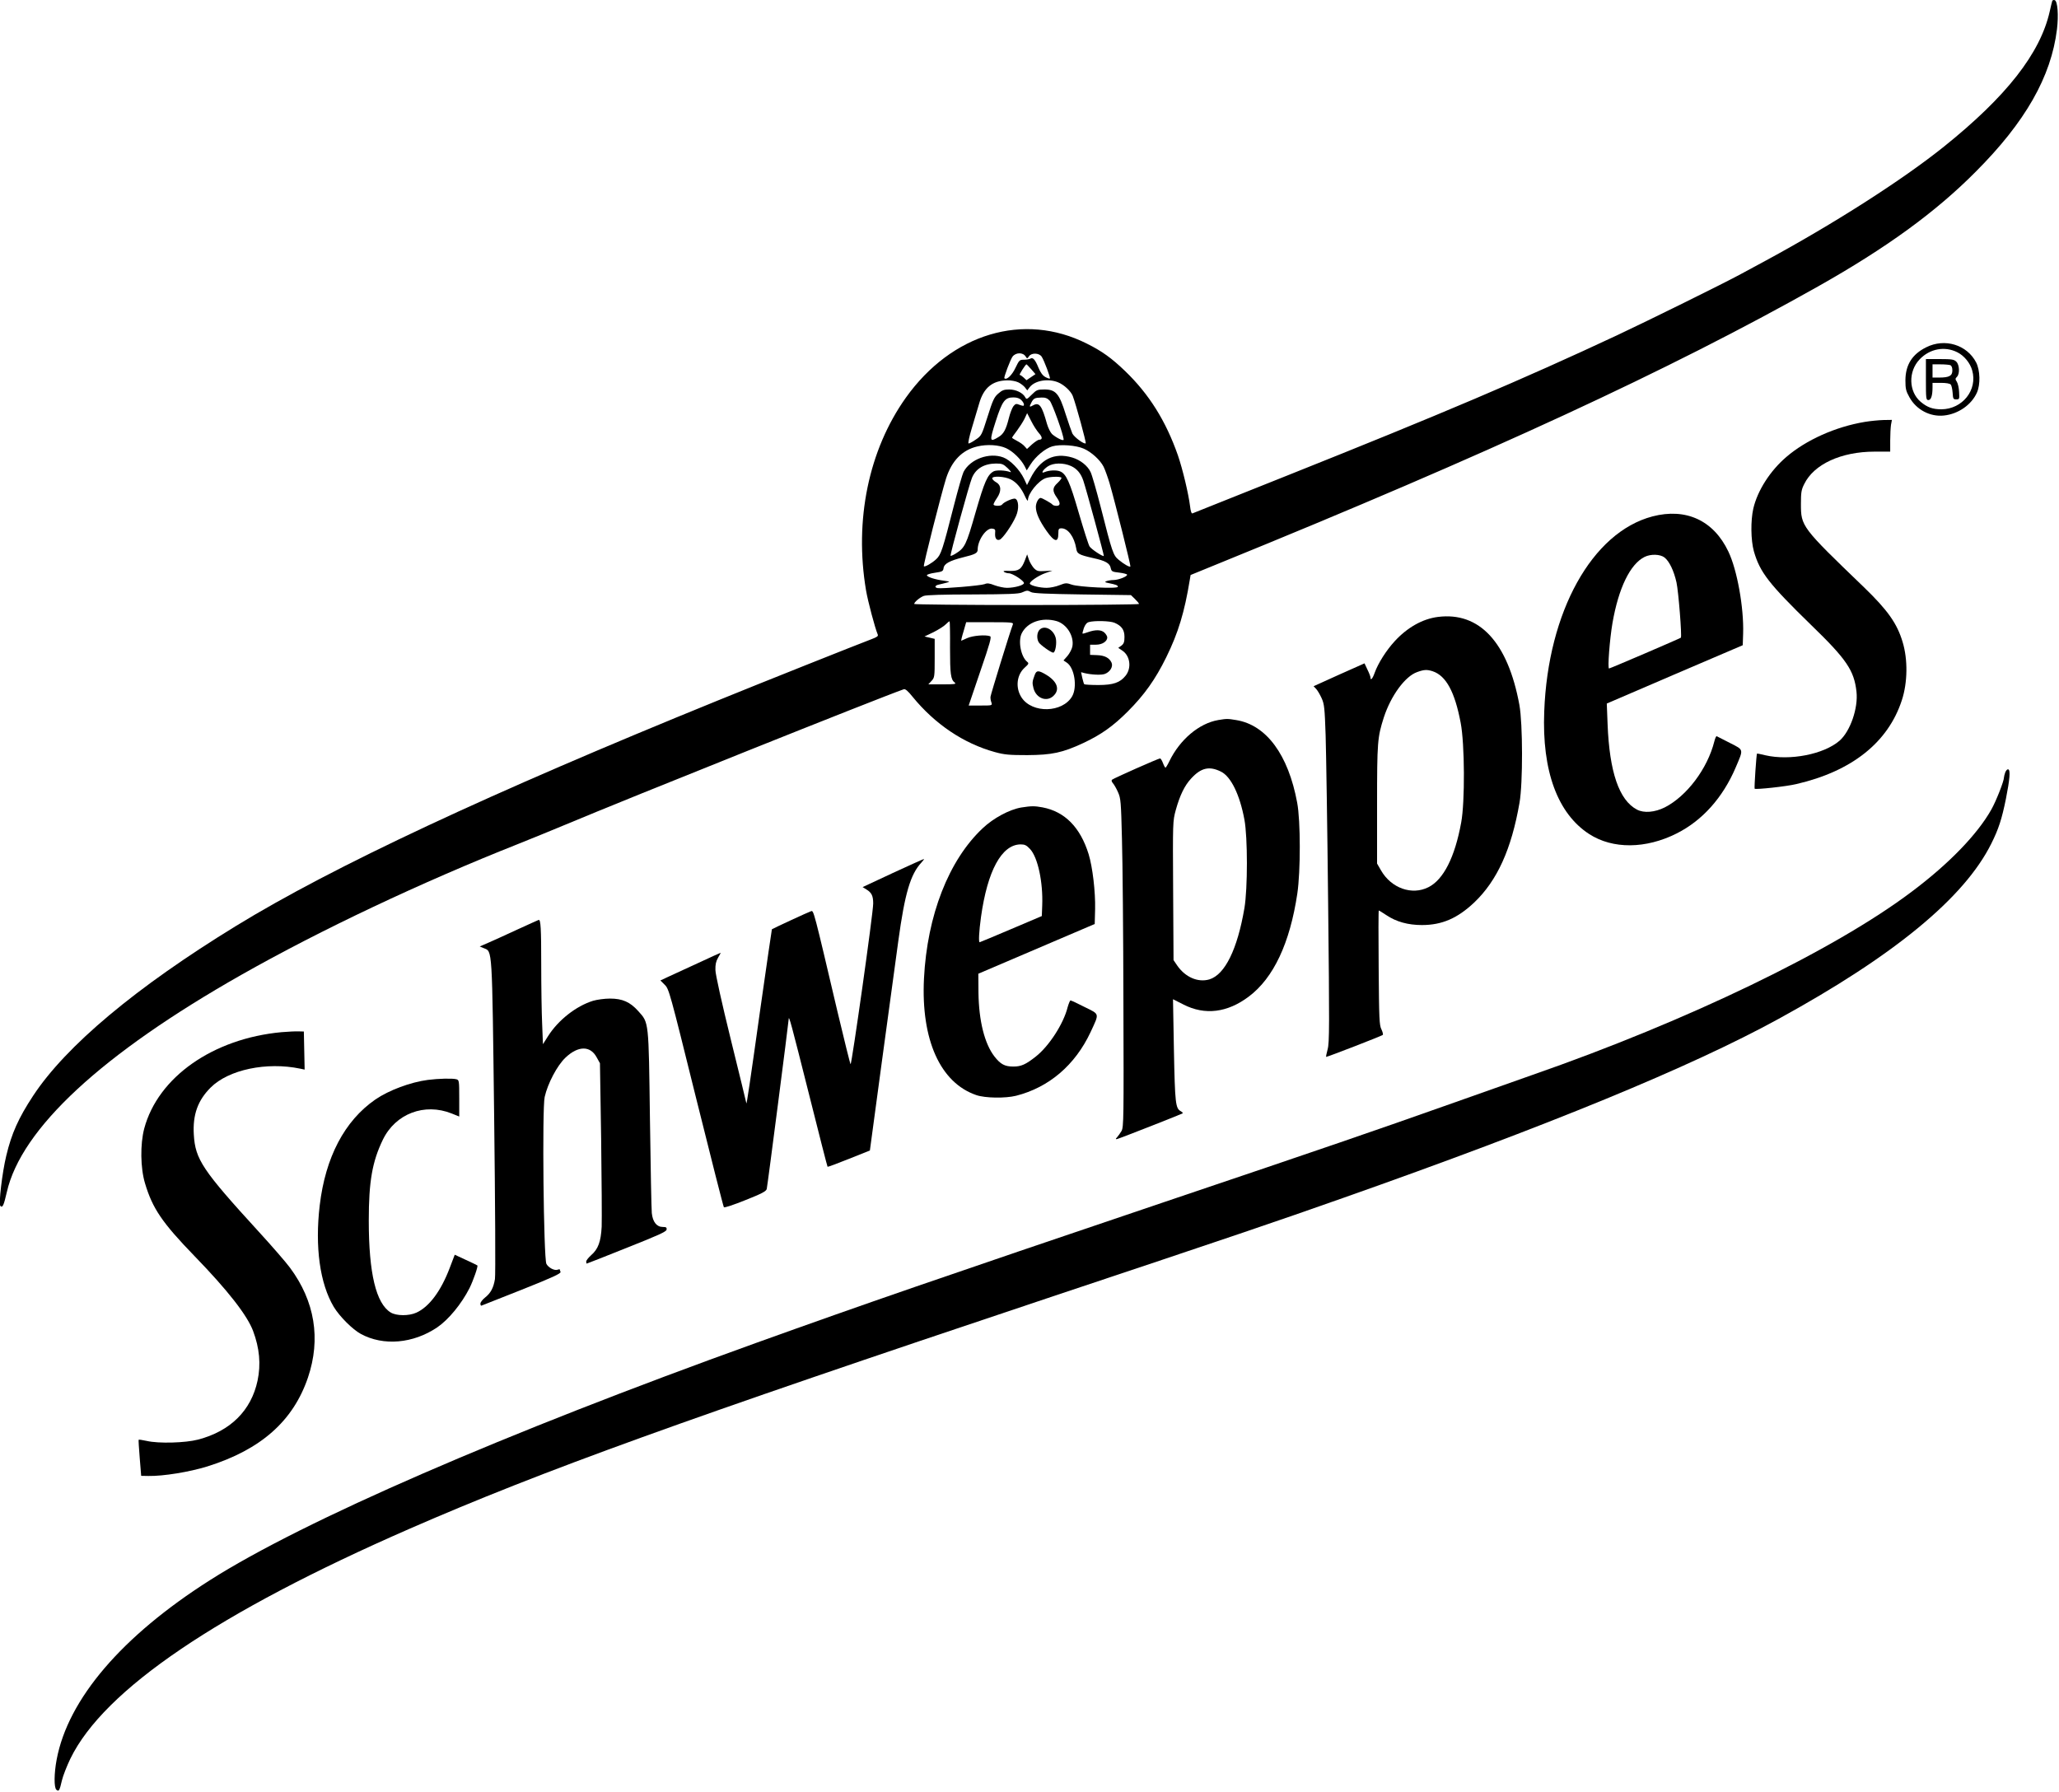 <?xml version="1.0" encoding="UTF-8"?>
<svg id="Laag_2" xmlns="http://www.w3.org/2000/svg" xmlns:xlink="http://www.w3.org/1999/xlink" viewBox="0 0 1556.88 1355">
  <defs>
    <style>
      .cls-1 {
        fill: none;
      }

      .cls-2 {
        clip-path: url(#clippath-1);
      }

      .cls-3 {
        clip-path: url(#clippath);
      }
    </style>
    <clipPath id="clippath">
      <rect class="cls-1" width="1556.88" height="1355"/>
    </clipPath>
    <clipPath id="clippath-1">
      <rect class="cls-1" width="1556.88" height="1355"/>
    </clipPath>
  </defs>
  <g id="Laag_1-2" data-name="Laag_1">
    <g class="cls-3">
      <path d="M1551.75.82c-.2.6-1.1,4.2-1.9,7.9-7.2,31.7-32.7,64.2-79.9,102.1-31.4,25.2-83,58.2-134.7,86.2-6.9,3.7-15.3,8.3-18.7,10.1-12.8,7-70.6,35.5-93.8,46.4-71.8,33.6-133.5,59.8-248.5,105.7-39.3,15.7-72,28.7-72.6,29-.7.3-1.4-1.7-1.8-5.4-1.2-9.6-5.6-28-9.2-38.5-9.1-26-21.8-46.3-40-63.8-10.1-9.7-17.4-15-28.9-20.7-47.7-24-102.1-7.7-136.8,40.9-28.1,39.5-39.1,92.6-30.1,145.8,1.4,8.2,6.7,28.2,8.8,33.2.6,1.3-.4,2-4.6,3.6-11.1,4.2-84.7,33.5-115.8,46.2-173.6,70.6-291.6,125.8-365,170.8-75.5,46.3-128.3,90.5-153.2,128.3-11,16.7-16.3,28.5-20.3,45.3-3.1,12.8-5.9,36.6-4.5,38,1.7,1.7,2.6-.4,4.9-10.4,10.9-48.1,71.9-104.6,177.6-164.5,59.6-33.8,136-69.9,209.5-99,10.2-4.1,26.2-10.6,35.5-14.5,48.1-20.2,236-95.4,255.6-102.3,1.2-.4,3.2,1.3,6.7,5.7,16.9,20.7,38.6,35.3,62.2,41.8,7.3,2,10.8,2.3,24.5,2.3,18.6-.1,26.6-1.8,42.3-9.1,13.4-6.3,22.4-12.6,33.7-23.9,12.5-12.5,20.9-24.3,29.1-41,9.1-18.5,13.8-34.1,17.8-58.6l.6-3.6,20.3-8.3c205.7-83.7,341.4-146.4,454.1-209.9,51.6-29.1,88.7-56,119.1-86.6,37.7-37.7,57.2-72,61.6-107.9,1.3-10.6.5-21.2-1.7-22-.8-.3-1.7,0-1.9.7h0ZM775.55,269.62c1.1,1.7,1.2,1.7,2.5-.2,1.9-2.8,7.7-2.6,9.6.3,1.9,2.9,6.8,16,6.2,16.5-.2.3-1.7-.2-3.4-1.1-2-1.1-3.6-3.2-5.2-7-2.5-6.2-4.3-8.2-6.2-6.9-.7.4-2.9.8-4.8.8-3.3,0-3.6.3-6.4,6.1-2.6,5.6-6.8,9.6-8.4,7.9-.6-.6,4.6-14.3,6.2-16.4,2.5-3.2,7.9-3.3,9.9,0h0ZM779.75,279.22l3.2,3.7-3.4,2.3-3.4,2.3-2.1-2c-1.2-1.1-2.5-2-3-2-.7,0,4.3-7.9,5.1-8,.2,0,1.8,1.7,3.6,3.7h0ZM769.95,289.12c1.9.9,4.2,2.7,5.1,3.9l1.7,2.2,1.9-2.5c4-5,13.9-6.7,21.4-3.6,4.5,1.8,9.7,6.7,11.1,10.3,2.5,6.6,10.3,35.2,9.8,35.8-1.1,1-8.6-4.5-10.1-7.4-.7-1.6-3-8.2-5.1-14.7-4.8-15.5-7.5-18.6-16-18.6-5.3,0-6,.3-9.6,3.9-3.7,3.7-4,3.8-5,1.9-1.8-3.3-7-5.8-12.1-5.8-3.9,0-5.4.6-8.2,3.1-3.1,2.6-4.2,5-8.1,17.4-4.5,14.2-4.6,14.5-9.1,17.5-2.4,1.7-4.9,3-5.3,2.8-.5-.2.6-5.3,2.4-11.3,1.8-6.1,4.3-14.5,5.6-18.8,3.4-12,10-17.4,21.2-17.6,2.7-.1,6.5.6,8.4,1.5h0ZM772.25,302.52c1.1,1.1,2,2.6,2,3.4,0,1.2-.5,1.2-3.1.3-2.7-1.1-3.3-1-4.9,1-.9,1.2-2.5,5.2-3.4,8.9-2.2,8.8-4,12.1-7.9,14.4-6.7,4.1-6.9,3.2-2.1-11.8,5-15.6,7-18.2,13.5-18.2,2.6,0,4.6.7,5.9,2h0ZM793.75,303.02c2,2.3,10.5,25.9,10.5,29.4,0,1.4-5.5-1.3-8.8-4.2-1.2-1.2-2.9-4.6-3.8-7.7-3.8-13.7-5.8-16.5-10.3-14.1-3,1.7-3.3,1.4-1.6-1.8,1.7-3.4,2.7-3.9,7.8-4,2.8-.1,4.4.5,6.2,2.4h0ZM785.55,327.52c2.8,3.1,2.8,5,.1,5-.7,0-3.1,1.6-5.3,3.5l-3.8,3.5-1.9-2.1c-1-1.2-3.6-3-5.6-4-2.1-1.1-3.8-2.2-3.8-2.4,0-.3,1.6-2.6,3.6-5.2,2-2.7,4.6-6.7,5.8-9.1l2-4.3,3.1,6c1.6,3.3,4.3,7.4,5.8,9.1h0ZM760.75,338.91c5.2,2.4,11.2,8.3,14,13.6l1.6,3.2,2.8-4.4c3.9-6.2,11.3-12.3,16.6-13.8,6-1.7,18-.8,23.8,1.8,5.8,2.6,12.3,8.5,14.9,13.6,1.1,2.2,3.1,7.8,4.5,12.4,4.4,15.2,16.2,62.6,15.8,63.1-.7.6-4.8-1.7-8.9-5.1-4.1-3.4-4.8-5.3-13.6-40-3.2-12.5-6.6-24.3-7.6-26.3-2.2-4.8-7.8-9.2-13.8-11-13.8-4.1-24.4,1.2-31.8,15.9l-2.5,4.9-2.3-4.9c-3.3-6.8-10.3-14-15.6-16-10.6-4-25,1.2-30.1,11-.8,1.6-4.1,13-7.3,25.5-8.5,33.4-9.7,37-13.3,40.4-3.3,3.1-8.6,6.1-9.4,5.4-.6-.6,13.1-54.5,16.8-66.4,4.3-13.4,12.2-21.5,23.6-24.2,7.5-1.8,16.4-1.2,21.8,1.3h0ZM762.05,354.12c2.3,2.3,3,3.3,1.7,2.8-3.6-1.3-10.2-1.6-12.4-.5-4.7,2.6-6.9,7.6-13.7,31.1-7.1,24.8-8.1,26.8-15.2,31.2-1.8,1.1-3.5,1.8-3.7,1.6-.6-.5,14.2-54.3,16.2-59,2.9-7,9.2-10.7,18.1-10.8,4.7,0,5.6.4,9,3.6h0ZM809.85,352.41c4.4,2,7.5,5.6,9.3,11.1,2.2,6.4,15.8,56.5,15.5,56.9-.7.7-9.5-5.1-10.8-7.2-.8-1.2-4.4-12.6-8.1-25.2-6.9-23.9-9.6-29.8-14.3-31.6-2.8-1.1-8.4-.8-11.6.6-3.1,1.4-1.4-1.7,2.4-4.3,4.2-2.8,11.8-2.9,17.6-.3h0ZM764.25,362.52c4.4,2.2,8,6.5,10.9,13,1.1,2.5,2.1,3.7,2.1,2.7,0-4.9,7.7-14.5,13.3-16.6,3.1-1.2,11-1.5,12-.4.4.3-.9,2.1-2.9,4-4,3.6-4.1,6.1-.3,11.4,2.6,3.8,2.5,5.9-.5,5.9-1.4,0-2.8-.5-3.1-1-.6-.9-7.8-5-8.9-5-1.6,0-3.6,3.7-3.6,6.8,0,4.6,2.7,10.5,8.1,18.2,5.9,8.4,8.9,9.1,8.9,1.9,0-3.4.3-3.9,2.4-3.9,4.9,0,9.6,6.4,11.1,15.1.6,4.2,1.9,4.9,12.8,7.4,9.3,2,12.6,3.9,13.3,7.5.6,2.6,1,2.9,6.5,3.5,3.2.4,5.9,1.1,5.9,1.6,0,1.4-6.4,3.9-10.2,4-1.8,0-4.2.4-5.3.8-1.7.7-1.5.9,1.5,1.5,5.8,1.2,7,1.7,7,2.8,0,1.7-29.5.2-34.8-1.6-4-1.4-4.7-1.4-9.3.4-2.7,1.1-7.1,2-9.7,2-5.2,0-11.8-1.6-12.7-3-.8-1.4,6-6.1,11.8-8.2l5.2-1.8-5.7.3c-5.1.3-6,.1-8.3-2.2-1.3-1.5-3.1-4.4-3.8-6.5l-1.3-3.9-1.7,4.5c-2.6,6.8-4.7,8.2-11.5,8-4.1-.2-5.3,0-4.2.8.8.5,2.4,1,3.6,1,2.7,0,11.4,5.6,11.4,7.4,0,1.6-7.1,3.6-12.9,3.6-2.3,0-6.4-.9-9.2-1.9-4.1-1.6-5.6-1.8-7.7-.9-2.7,1.1-32.3,3.6-35.5,3-2.6-.5-2-2.1,1.1-2.7,1.5-.3,4.1-1,5.7-1.4,2.8-.8,2.7-.8-2-1.5-6.5-.8-12.7-2.8-12.9-4.1,0-.6,2.7-1.4,6.1-1.9,5.6-.8,6.2-1.2,6.5-3.5.4-3.3,4.5-5.6,14.9-8.2,9-2.2,10.9-3.2,10.9-5.8,0-7.1,6.4-16.4,10.9-15.9,2.2.3,2.6.7,2.3,3.3-.3,3.9,1,5.9,3.4,5.1,2.2-.7,9.5-11.1,12.4-17.9,2.4-5.4,2-12.1-.6-13.1-1.6-.6-8.8,2.6-9.9,4.4-.8,1.3-6.5,1.3-6.5-.1,0-.5,1.1-2.7,2.5-4.7,3.6-5.2,3.4-9.8-.5-12-1.6-.9-3-2.3-3-3,0-2,9.5-1.5,14,.8h0ZM779.55,447.72c1.6,1,12.2,1.4,38.9,1.8l36.7.5,3,2.9c1.7,1.7,3.1,3.3,3.1,3.8,0,.4-38.2.8-85,.8s-85-.4-85-.8c0-1.4,4.3-5,7.3-6.1,1.8-.7,15.3-1.1,37-1.1,26.8-.1,34.8-.4,37.2-1.5,3.9-1.7,4.2-1.7,6.8-.3h0ZM798.75,469.62c7.8,2.2,13.6,11.4,12.1,19.3-.4,2-2.1,5.2-3.7,7.1l-3,3.4,2.4,1.6c5.9,3.8,8.2,18.5,4.1,25.6-7.3,12.4-30,13-38.1,1-4.9-7.3-3.9-17.2,2.2-22.7,3.1-2.8,3.4-3.3,1.9-4.5-4.8-4-7-15.9-4-21.7,4.3-8.3,15.2-12.1,26.1-9.1h0ZM718.35,489.91c0,19.7.5,24,3.6,26.3,1.4,1.1-.3,1.3-9.2,1.3h-10.8l2.4-2.6c2.3-2.5,2.4-3.1,2.4-17.2v-14.6l-3.8-.9-3.9-.9,6.9-3.3c3.7-1.9,7.9-4.5,9.2-5.9,1.4-1.4,2.6-2.4,2.9-2.2.2.3.4,9.3.3,20h0ZM842.65,470.91c5.4,2.3,7.6,5.3,7.6,10.7,0,3.9-.5,5.2-2.3,6.6l-2.4,1.7,3.1,2.1c5.9,3.9,7.1,13.1,2.5,18.9-4.2,5.3-9.4,7.1-20.6,7.1-5.6,0-10.4-.3-10.7-.6-.3-.2-.9-2.4-1.5-4.8l-.9-4.3,2.6.7c5.6,1.3,12.8,1.6,15.4.6,4-1.5,6.4-5.6,5-8.6-1.7-3.6-5.2-5.4-11-5.6l-5.2-.2v-7.7h4.5c4.7,0,8.5-2.5,8.5-5.5,0-.8-.9-2.4-2-3.5-2.4-2.4-6.8-2.5-12.5-.5-2.1.8-4.1,1.3-4.2,1.1-.2-.1.3-2,1-4.2,1-2.6,2.2-4.1,3.8-4.5,4.3-1.2,15.9-.9,19.3.5h0ZM765.85,472.22c-2.3,6-16.8,53.1-16.9,54.7-.1,1.2.2,3.1.7,4.3.7,2.3.6,2.3-8.2,2.3h-9l8.8-25.9c7.4-21.5,8.6-26,7.4-26.5-3.4-1.3-13-.5-17.3,1.4-2.4,1.1-4.4,2-4.6,2-.1,0,.6-3.2,1.8-7l2-7h18c16.3,0,17.9.1,17.3,1.7h0Z"/>
    </g>
    <path d="M785.95,476.32c-1.9,2.1-2.2,6.4-.6,9.3,1,1.9,9.4,7.9,11,7.9,1.7,0,2.9-7.4,1.9-11.2-1.8-6.6-8.7-9.9-12.3-6h0Z"/>
    <path d="M782.45,510.22c-2,5.3-2,6.1-1,10.2,2,7.7,10.2,10.8,15.3,5.6,4.9-4.8,2.5-10.9-5.9-15.9-5.6-3.3-7.1-3.3-8.4.1h0Z"/>
    <path d="M1456.45,262.62c-10.6,5.3-15.6,13.2-15.7,24.9,0,6.5.4,8.2,3.1,13,5.2,9.3,15.5,14.8,26,13.7,10.8-1.1,20.9-8.1,25-17.4,2.7-6.1,2.4-16.8-.6-22.7-6.9-13.4-23.7-18.6-37.8-11.5h0ZM1480.05,266.41c5.2,2.6,9.7,8.2,11.2,13.7,4.2,14.8-7.4,29.3-23.3,29.4-6.6,0-10.7-1.5-15.6-5.6-9.2-7.7-9.6-23.1-.8-32.2,7.7-8.1,19-10.1,28.5-5.3h0Z"/>
    <path d="M1456.25,287.02c0,14.5.1,15.5,1.9,15.5,2,0,3.1-3.4,3.1-9.6v-3.4h6.4c3.9,0,6.8.5,7.4,1.3.6.7,1.2,3.5,1.4,6.2.3,4.6.5,5,2.8,5s2.4-.3,2.1-5.5c-.1-3-.9-6.5-1.7-7.8-1.3-2-1.3-2.4.1-3.8,2.2-2.3,1.9-9-.5-11.4-1.7-1.7-3.3-2-12.5-2h-10.5v15.5ZM1474.65,276.12c1,.4,1.6,1.8,1.6,4,0,4.1-2.4,5.4-10.1,5.4h-4.9v-10h5.9c3.3,0,6.6.3,7.5.6h0Z"/>
    <path d="M1410.15,319.02c-22.3,3.7-44.5,13.7-59.4,26.5-12.3,10.5-21.8,25.4-25,39-2.1,9.3-1.9,23.9.4,32.3,4.6,16,11.3,24.6,43.2,55.7,27,26.1,32.6,34.5,34.4,50.5,1.4,12.4-4.7,30-12.8,37.1-11.9,10.3-37.5,15.3-56.2,11-3.3-.8-6.1-1.4-6.2-1.3-.5.6-2.2,26.1-1.8,26.6.8.8,24.1-1.7,31.5-3.5,42-9.7,69.4-31.5,79.8-63.4,4.4-13.4,4.6-30.8.6-44-4.2-14.1-11.3-24.1-29.3-41.5-47.3-45.5-47.6-46-47.6-63,0-8.6.3-10.7,2.5-15,7.3-15,28-24.5,53.2-24.5h11.8v-8.3c0-4.5.3-9.9.6-12l.7-3.7-6.4.1c-3.5.1-9.8.7-14,1.4h0Z"/>
    <path d="M1249.45,390.52c-45.6,12-79,72-81.8,147.5-1.8,45,10.1,77.2,34,92.7,17.8,11.5,42.8,11.3,66.2-.5,19.3-9.7,34.8-27,44.5-49.7,6.1-14.4,6.4-13.2-4.3-18.7-5.1-2.6-9.6-4.9-10-5.1-.4-.2-1.2,1.6-1.8,4-5.2,20.6-20.8,41.3-37.4,49.8-7.6,3.8-15.8,4.5-21.1,1.7-13.5-7.1-20.8-28.4-22.2-64.7l-.6-15.5,51.4-22.1,51.4-22,.3-8.9c.6-19.4-4.5-48.1-11.2-62-11.2-23.5-32-33.1-57.4-26.5h0ZM1258.65,421.62c3.6,2.9,7,9.9,9,18.8,1.5,6.8,4.2,40.8,3.3,41.8-.6.6-53.5,23.3-54.3,23.3-1.2,0,.5-22.2,2.6-34.4,4.6-26.5,13.4-44.6,24.3-50,4.7-2.3,11.8-2.1,15.1.5h0Z"/>
    <path d="M1087.25,466.52c-11.7,1.5-23.2,8-32.8,18.5-6.3,6.9-12.4,16.5-15,23.7-1.6,4.6-3.2,6.3-3.2,3.5,0-.6-1-3.3-2.3-5.9l-2.2-4.7-19.3,8.6-19.2,8.7,1.9,2c1.1,1.2,3,4.4,4.2,7.1,2,4.4,2.3,7.5,3,28,.4,12.6,1.3,70,1.9,127.5,1,91.7,1,105.2-.4,110-.8,3-1.3,5.6-1.2,5.7.3.4,42-15.8,42.9-16.6.4-.4-.1-2.3-1-4.2-1.6-3.1-1.8-7.8-2.1-46.7-.2-23.7-.2-43.2.1-43.2s2.8,1.6,5.7,3.5c7.4,5,16.4,7.5,26.9,7.5,15.2,0,26.9-5.1,39.6-17.1,17.3-16.5,28.1-40.2,34.2-75.4,2.6-14.7,2.5-59.9-.1-74-8.7-47.3-30.2-70.5-61.6-66.5h0ZM1083.35,507.62c10.1,3.4,16.7,15.6,21.1,38.9,3.1,16,3.3,60,.4,75.5-4.8,26.3-13.4,43.2-24.8,48.9-12.5,6.3-28.1.7-35.8-12.7l-3-5.2v-44.7c0-47.4.3-50.7,5.1-65.8,5.4-16.5,16.1-31.1,25.2-34.3,5.2-1.9,7.5-2,11.8-.6h0Z"/>
    <g class="cls-2">
      <path d="M921.05,544.52c-14.4,2.5-28.9,14.7-36.9,31.2-1.3,2.7-2.6,4.8-2.9,4.8s-1.2-1.6-1.9-3.5c-.7-1.9-1.7-3.5-2.2-3.5-1.2,0-35.1,15-36.3,16.1-.6.5-.3,1.6.7,2.7.9,1,2.6,4,3.8,6.7,2.1,4.7,2.3,7.1,3,35.5.5,16.8,1,72.6,1.1,124,.3,87,.2,93.7-1.4,96.7-1,1.7-2.6,3.9-3.5,4.9q-1.7,1.7.2,1.2c3.2-.9,48.9-18.9,49.5-19.4.3-.3-.3-1-1.4-1.6-4-2.2-4.4-5.8-5.2-46l-.7-38.7,7.9,4c16.2,8.3,33.2,6.2,49.4-6,18.7-14,31.1-40.4,36.7-77.9,2.5-16.9,2.5-54.9-.1-68.7-6.7-36.3-23.3-58.8-46.1-62.5-6.7-1.1-7-1.1-13.7,0h0ZM923.25,583.52c7.5,3.7,14.2,17.4,17.7,36.3,2.5,13.4,2.5,52.1,0,66.9-5.3,31.1-14.7,50.3-26.5,53.9-8.6,2.5-18.2-1.6-24.4-10.6l-2.7-4-.3-52.5c-.3-52.3-.3-52.5,2-61,3.1-11.1,6.6-18.4,11.6-23.8,7.5-8.2,13.8-9.6,22.6-5.2h0Z"/>
      <path d="M1516.25,584.02c-.5,1.4-1,3.3-1,4,0,2.7-5.9,17.7-9.5,24.1-10.5,18.7-32,41-60,62-58.8,44.4-169.4,97.8-287.5,138.9-10.7,3.8-38.8,13.7-62.5,22.1-55.6,19.7-91.9,32.2-215.5,73.9-171.8,58.1-225.9,76.8-308.3,106.4-191.4,68.9-342.5,134.5-413.2,179.5-66.6,42.3-107.3,89.9-115.9,135.6-2,10.5-2.1,21.3-.2,22.9,1.9,1.6,2.4.6,4.2-7.2.8-3.4,3.7-10.8,6.4-16.4,25.4-52.1,111.6-110.5,256.5-173.8,100.1-43.7,207.5-82.5,481.5-174.1,141.7-47.3,171.8-57.5,224.5-76.1,154.9-54.6,262.8-99,329-135.3,87.5-47.9,140.5-91.6,160.9-132.5,5.6-11.2,8-18.7,11.1-34,2.9-14.6,3.5-21.6,1.8-22.2-.7-.3-1.7.7-2.3,2.2h0Z"/>
    </g>
    <path d="M772.25,610.62c-8.9,1.5-21.1,8-29.2,15.7-25.7,24.1-42,65.9-44.4,113.7-2.3,46.2,12.3,78.8,39.6,88.1,6.7,2.3,21.9,2.5,30,.5,24.9-6.3,44.7-23.2,56.4-48.2,6.7-14.5,7-13.2-4.5-18.9-5.4-2.8-10.2-5-10.7-5-.4,0-1.4,2.4-2.2,5.2-3.1,12.5-14.1,29.4-24,37.2-7.7,6.1-11.2,7.6-17,7.6-6.5,0-9.7-1.7-14.3-7.6-7.5-9.7-11.8-26.9-12.1-48.2l-.1-14.4,88-37.6.3-11.2c.3-13.1-1.9-31.8-4.9-41.6-6.3-20.3-18-32.2-34.9-35.4-6-1.1-8.3-1.1-16,.1h0ZM778.85,642.02c5.9,6.3,9.9,25.1,9.2,42.8l-.3,7.9-23.3,9.9c-12.8,5.4-23.4,9.9-23.7,9.9-.9,0-.5-8,1-19,4.9-35.1,15.6-54.8,29.9-55,3.2,0,4.5.6,7.2,3.5h0Z"/>
    <path d="M674.95,660.22l-22.7,10.6,2.9,1.8c3.9,2.4,5.1,4.8,5.1,10.6.1,6.6-16.3,122.4-17.1,121.5-.4-.4-4.8-18.3-9.9-39.7-17.9-76.2-18-76.6-19.9-76-2,.6-29.1,13.2-29.7,13.7-.1.2-3.9,26.2-8.4,57.8-8.1,57.8-10.7,75.1-10.9,73.8,0-.4-5.3-22-11.7-48-6.8-27.6-11.7-49.6-11.7-52.8-.1-4.1.4-6.5,2-9.3,1.2-2,2.1-3.7,1.9-3.7s-7.7,3.4-16.7,7.6c-9,4.2-19.2,8.9-22.6,10.4l-6.2,2.9,3.3,3.3c3.2,3.2,3.7,5,23.6,85.3,11.2,45.1,20.7,82.4,21.1,82.9.4.5,7.7-1.9,16.3-5.4,12.4-4.9,15.7-6.7,16.1-8.4.6-2.4,16.5-125.8,16.6-128.4.1-3.5,1.9,3.3,15.4,56.9,7.5,29.9,13.8,54.6,14,54.7.2.2,7.5-2.5,16.2-6l15.8-6.3,9.1-67.5c5.1-37.1,10.6-78.1,12.4-91,4.9-35.9,9.2-50.5,17.5-59.3,1.4-1.5,2.2-2.7,1.8-2.6-.4,0-11,4.8-23.6,10.6h0Z"/>
    <path d="M390.95,703.02c-8.6,4-18.5,8.5-22,10l-6.2,2.7,3.1,1.3c6.5,2.7,6.2-2.4,7.8,127.5.8,66.3,1.1,119.7.6,122.7-1.1,6.7-3.2,10.6-7.5,14-1.9,1.5-3.5,3.6-3.5,4.6s.4,1.7.8,1.5c.4-.2,14.2-5.6,30.6-12.1,23.1-9.2,29.6-12.2,29.2-13.4-.3-.8-.6-1.6-.6-1.9,0-.2-.7-.1-1.5.2-2.4,1-7.1-1.5-8.6-4.4-2.1-4.3-3.3-117.3-1.3-126.2,2.3-10.2,9.5-23.9,15.8-29.8,9.5-9,18.7-9.1,23.5-.2l2.5,4.5.9,57c.4,31.3.6,61.3.4,66.6-.6,11.3-2.6,16.9-8,21.6-2,1.8-3.7,3.9-3.7,4.8,0,.8.2,1.5.4,1.5s13.8-5.3,30.2-11.9c23.9-9.5,30-12.2,30.2-13.8.2-1.6-.3-2-2.9-2-4.6,0-7.6-3.8-8.3-10.5-.3-2.9-.9-35-1.4-71.3-1-74.6-.7-72.4-8.9-81.5-6.1-6.8-11.9-9.4-21.3-9.4-4.1,0-9.9.8-12.9,1.7-12.8,4-26.3,14.6-34,26.8l-3.8,6-.6-15.2c-.4-8.4-.7-28.5-.7-44.8,0-27.9-.4-34.2-1.9-34-.3.1-7.7,3.4-16.4,7.4h0Z"/>
    <path d="M212.95,780.52c-51.9,4.8-93.5,34-103.9,72.9-3.1,11.8-2.9,29.8.6,41.4,5.7,19.1,13,29.8,37.6,55.2,25,25.8,39.6,44.5,44.1,56.4,4.9,13.1,6,25.2,3.4,37.6-4.8,22.6-20.5,38.2-45,44.6-9.6,2.5-29.8,3.1-38.8,1-3.2-.7-6-1.1-6.1-.9-.2.1.2,6.4.8,13.8l1.1,13.5,5.5.1c11.3.2,30.9-3,44.5-7.2,40.5-12.7,64.9-34.3,76.1-67.2,9.9-29.3,5.2-57.8-13.6-83.1-3.1-4.2-13.7-16.4-23.5-27.1-42.7-46.7-48.1-54.8-49.2-73.5-.9-15.1,3-25.9,12.7-35.6,13.6-13.6,42.4-19.6,67.8-14.3l3.3.7-.3-14.4-.3-14.4-4-.1c-2.2-.1-8,.2-12.8.6h0Z"/>
    <path d="M323.55,816.62c-13.1,1.7-29.5,7.8-39.7,14.8-23.3,16.1-37.8,43.7-42.1,80.1-3.7,31.4.1,59,10.6,76.7,4.4,7.3,14.2,17.1,20.5,20.5,17.1,9.3,39.6,7.3,57.8-5,8.6-5.9,18.3-17.7,24.4-29.7,2.8-5.7,6.6-16.5,5.9-17.1-.2-.2-4.1-2.1-8.7-4.2l-8.4-3.9-3.8,10c-6.6,17.4-15.5,29.4-25.2,33.8-5.7,2.6-15.1,2.5-19.4-.1-11.1-6.8-16.6-29.6-16.6-69.5,0-29.6,2.6-44.6,10.7-61.3,9.6-19.6,31.4-27.9,52-19.7l5.7,2.3v-13.8c0-13.4-.1-13.8-2.2-14.4-3-.8-13.7-.5-21.5.5h0Z"/>
  </g>
</svg>